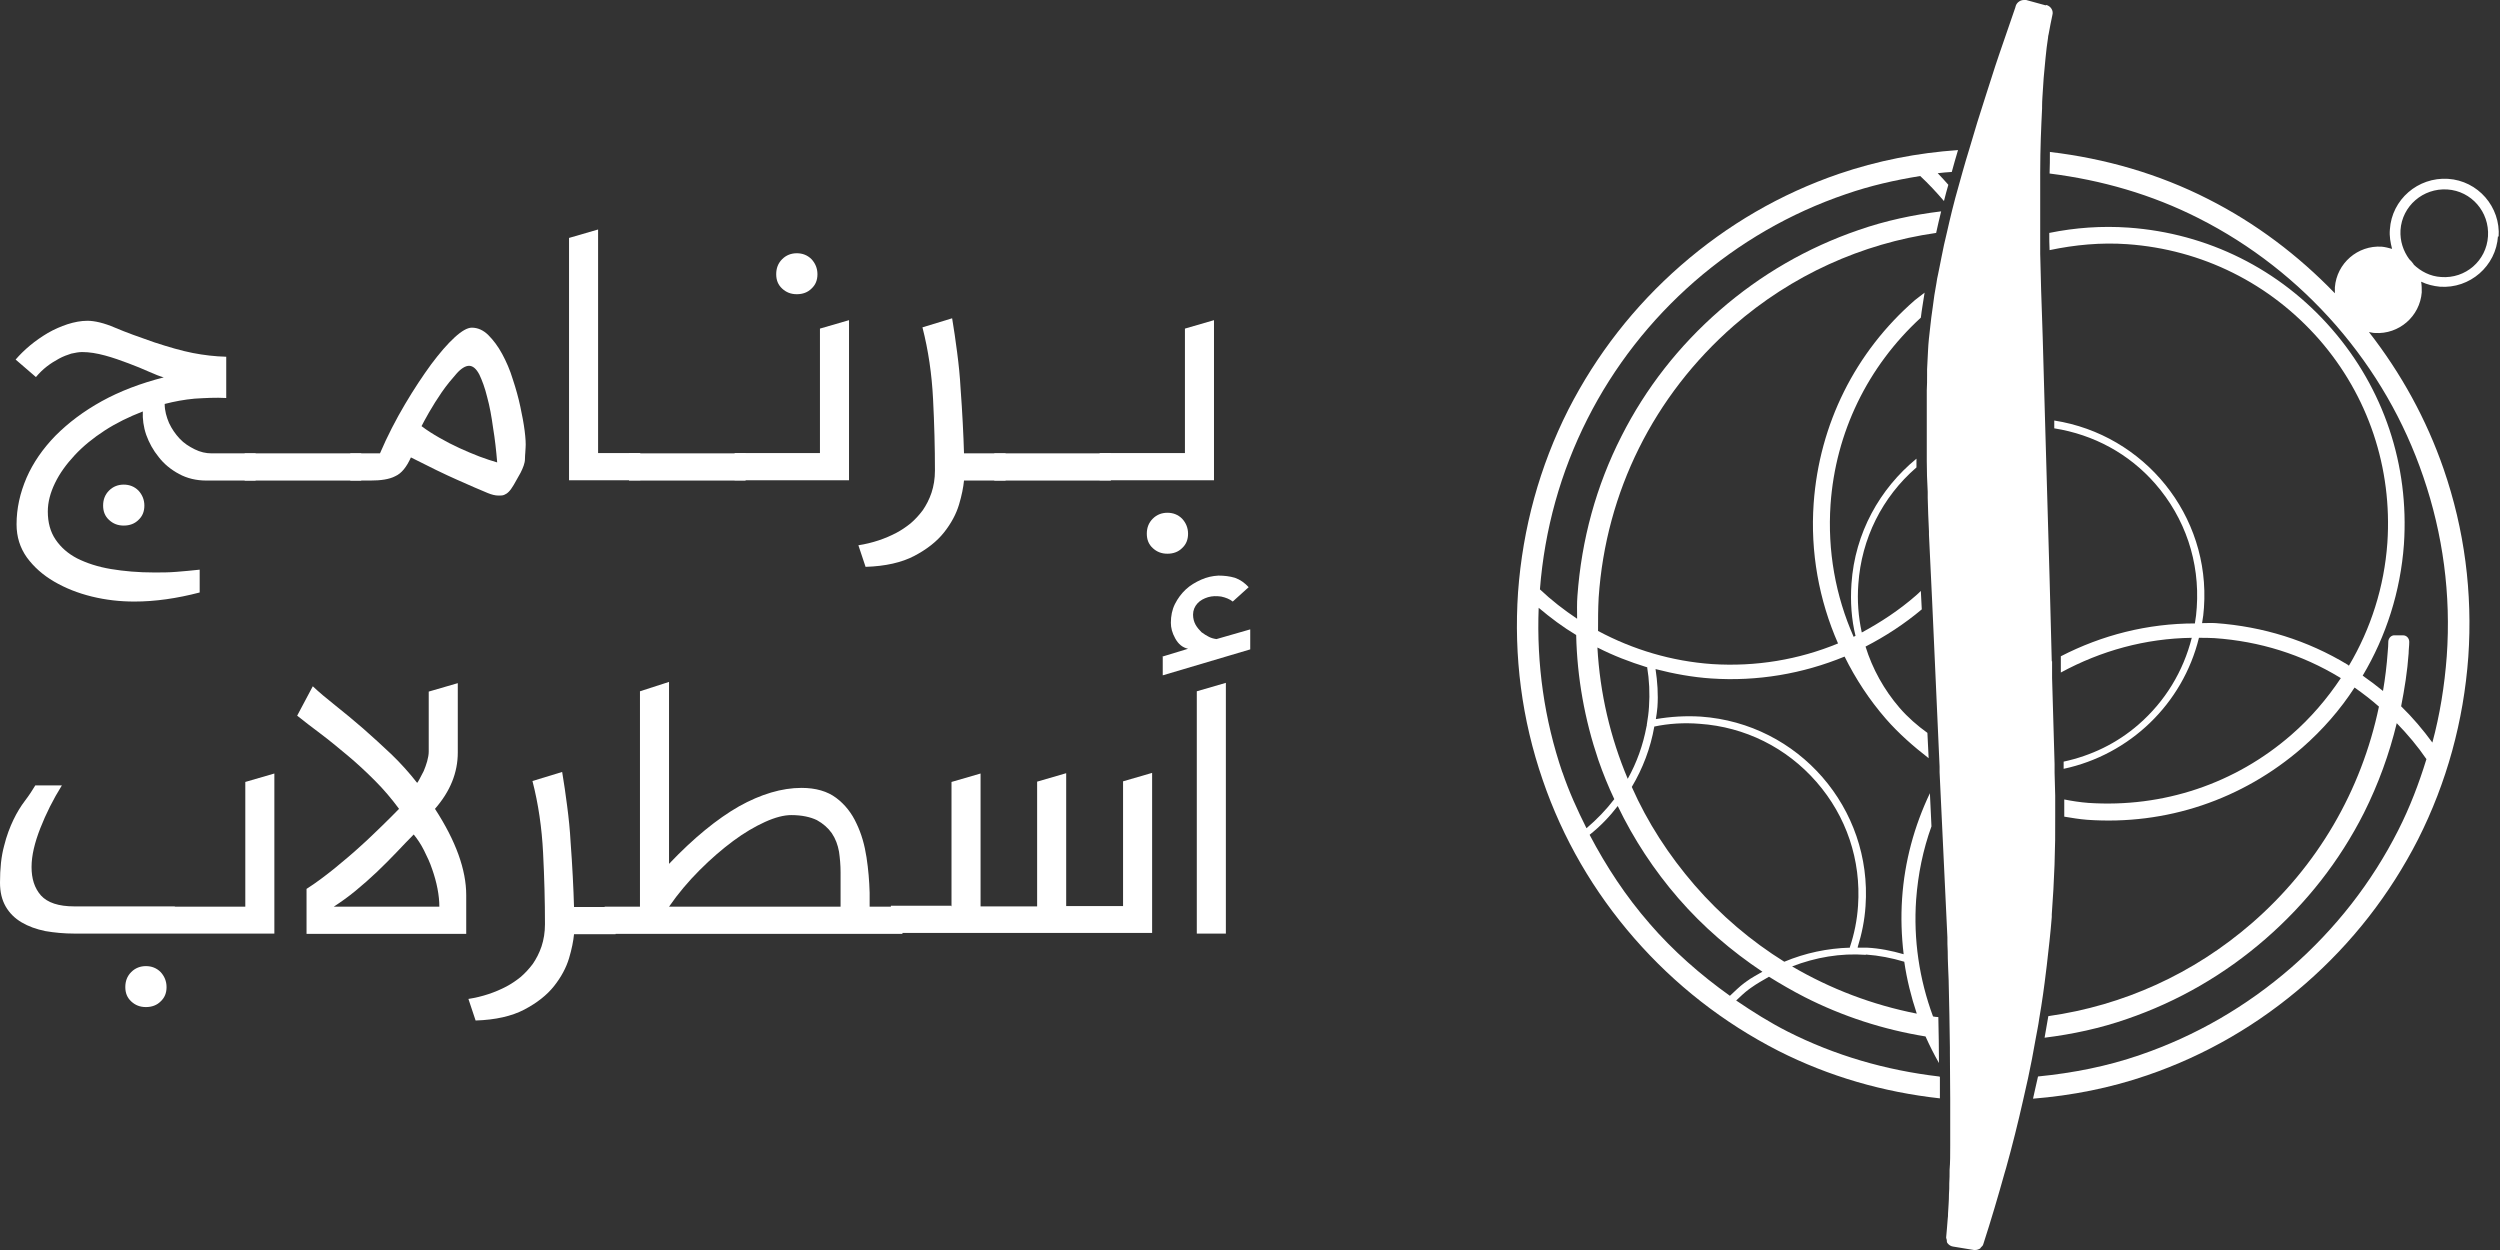 <?xml version="1.0" encoding="UTF-8"?>
<svg xmlns="http://www.w3.org/2000/svg" width="300" height="150" viewBox="0 0 300 150" fill="none">
  <rect x="0" y="0" width="300" height="150" fill="#333333" stroke="none"/>
  <path d="M27.148 47.761C25.874 47.687 24.636 47.761 23.361 47.837C22.124 47.949 20.924 48.174 19.762 48.474C19.762 49.3 19.986 50.05 20.286 50.763C20.624 51.476 21.036 52.076 21.561 52.639C22.086 53.202 22.686 53.577 23.361 53.915C24.036 54.252 24.711 54.402 25.386 54.402H30.673V57.666H24.786C23.549 57.666 22.461 57.404 21.486 56.879C20.511 56.353 19.686 55.678 19.049 54.853C18.374 54.027 17.887 53.127 17.549 52.189C17.212 51.213 17.099 50.275 17.137 49.375C15.487 50.013 13.949 50.763 12.562 51.663C11.175 52.564 9.975 53.539 8.962 54.627C7.95 55.715 7.162 56.803 6.6 57.967C6.037 59.13 5.737 60.255 5.737 61.381C5.737 62.694 6.037 63.819 6.675 64.757C7.312 65.695 8.175 66.446 9.262 67.009C10.387 67.571 11.737 68.022 13.312 68.284C14.887 68.547 16.612 68.697 18.524 68.697C19.387 68.697 20.249 68.697 21.149 68.622C22.049 68.547 22.986 68.472 23.961 68.359V71.098C21.224 71.811 18.637 72.186 16.124 72.186C14.399 72.186 12.712 71.999 11.024 71.586C9.337 71.173 7.837 70.573 6.487 69.785C5.137 68.997 4.05 68.022 3.225 66.896C2.4 65.733 1.987 64.42 1.987 62.919C1.987 61.006 2.4 59.167 3.187 57.329C3.975 55.528 5.137 53.84 6.675 52.264C8.212 50.725 10.05 49.337 12.224 48.137C14.399 46.936 16.874 45.998 19.649 45.285C19.236 45.173 18.637 44.948 17.887 44.61C17.137 44.272 16.312 43.935 15.412 43.597C14.512 43.259 13.574 42.922 12.599 42.659C11.624 42.396 10.725 42.246 9.862 42.246C9.487 42.246 9.037 42.321 8.55 42.434C8.062 42.584 7.575 42.772 7.087 43.034C6.6 43.297 6.112 43.597 5.625 43.972C5.137 44.347 4.687 44.797 4.312 45.248L1.875 43.147C2.362 42.584 2.925 42.021 3.6 41.458C4.275 40.896 4.987 40.408 5.737 39.958C6.525 39.507 7.312 39.17 8.1 38.907C8.925 38.645 9.712 38.494 10.499 38.494C11.362 38.494 12.487 38.757 13.799 39.32C15.112 39.883 16.687 40.445 18.524 41.083C20.249 41.646 21.786 42.096 23.136 42.359C24.486 42.621 25.799 42.772 27.148 42.809V47.837V47.761ZM12.374 60.668C12.374 59.955 12.599 59.355 13.087 58.867C13.574 58.379 14.174 58.154 14.849 58.154C15.524 58.154 16.124 58.379 16.612 58.867C17.062 59.355 17.324 59.955 17.324 60.668C17.324 61.381 17.099 61.944 16.612 62.394C16.162 62.844 15.562 63.069 14.849 63.069C14.137 63.069 13.574 62.844 13.087 62.394C12.599 61.944 12.374 61.381 12.374 60.668V60.668Z" fill="white"></path>
  <path d="M29.361 54.402H43.348V57.666H29.361V54.402Z" fill="white"></path>
  <path d="M63.071 53.727C63.071 54.102 62.996 54.552 62.996 55.078C62.996 55.565 62.771 56.128 62.471 56.728C62.134 57.329 61.871 57.817 61.646 58.192C61.421 58.567 61.234 58.83 61.046 59.017C60.859 59.205 60.672 59.317 60.484 59.392C60.297 59.467 60.072 59.467 59.809 59.467C59.434 59.467 58.984 59.355 58.534 59.167C57.634 58.792 56.397 58.267 54.897 57.592C53.359 56.916 51.522 56.016 49.31 54.89C48.785 56.053 48.185 56.804 47.435 57.141C46.722 57.516 45.71 57.666 44.435 57.666H42.035V54.402H45.597C46.497 52.301 47.51 50.35 48.597 48.512C49.685 46.673 50.734 45.098 51.747 43.709C52.759 42.359 53.697 41.271 54.559 40.483C55.422 39.695 56.097 39.32 56.622 39.32C57.334 39.32 58.009 39.62 58.609 40.22C59.209 40.821 59.772 41.571 60.259 42.471C60.746 43.372 61.196 44.385 61.534 45.51C61.909 46.636 62.209 47.724 62.434 48.775C62.659 49.825 62.846 50.801 62.959 51.701C63.071 52.602 63.109 53.277 63.071 53.727ZM59.659 55.453C59.547 54.102 59.397 52.714 59.172 51.363C58.984 49.975 58.759 48.737 58.459 47.649C58.197 46.561 57.859 45.66 57.522 44.948C57.147 44.235 56.734 43.897 56.284 43.897C55.872 43.897 55.347 44.197 54.784 44.835C54.222 45.473 53.622 46.186 53.022 47.049C52.459 47.874 51.934 48.7 51.484 49.487C51.035 50.275 50.734 50.838 50.584 51.138C51.222 51.626 51.934 52.076 52.722 52.526C53.509 52.977 54.297 53.389 55.122 53.764C55.947 54.14 56.734 54.477 57.522 54.778C58.309 55.078 59.022 55.303 59.659 55.49V55.453Z" fill="white"></path>
  <path d="M68.284 28.552L71.771 27.539V54.365H76.833V57.629H68.284V28.552Z" fill="white"></path>
  <path d="M75.483 54.402H89.47V57.666H75.483V54.402Z" fill="white"></path>
  <path d="M98.394 54.402V39.432L101.882 38.419V57.629H88.157V54.365H98.394V54.402ZM93.145 32.904C93.145 32.191 93.37 31.591 93.857 31.103C94.345 30.615 94.945 30.39 95.62 30.39C96.294 30.39 96.894 30.615 97.382 31.103C97.832 31.591 98.094 32.191 98.094 32.904C98.094 33.617 97.869 34.179 97.382 34.63C96.932 35.08 96.332 35.305 95.62 35.305C94.907 35.305 94.345 35.08 93.857 34.63C93.37 34.179 93.145 33.617 93.145 32.904Z" fill="white"></path>
  <path d="M114.256 38.194C114.481 39.507 114.668 40.858 114.856 42.284C115.043 43.709 115.193 45.173 115.268 46.598C115.381 48.024 115.456 49.412 115.531 50.763C115.606 52.076 115.643 53.314 115.681 54.402H120.668V57.666H115.681C115.606 58.454 115.418 59.43 115.081 60.555C114.743 61.681 114.143 62.806 113.281 63.894C112.418 64.983 111.218 65.921 109.719 66.708C108.219 67.496 106.269 67.947 103.869 68.022L103.006 65.433C104.694 65.17 106.231 64.645 107.581 63.932C108.144 63.632 108.706 63.257 109.269 62.806C109.794 62.356 110.281 61.831 110.731 61.231C111.144 60.63 111.518 59.917 111.781 59.13C112.043 58.342 112.193 57.441 112.193 56.466C112.193 53.727 112.118 50.875 111.968 47.911C111.818 44.91 111.406 42.059 110.694 39.282L114.256 38.194V38.194Z" fill="white"></path>
  <path d="M119.318 54.402H133.305V57.666H119.318V54.402V54.402Z" fill="white"></path>
  <path d="M142.192 54.402V39.432L145.679 38.419V57.629H131.955V54.365H142.192V54.402ZM137.617 64.045C137.617 63.332 137.842 62.732 138.33 62.244C138.817 61.756 139.417 61.531 140.092 61.531C140.767 61.531 141.367 61.756 141.854 62.244C142.304 62.732 142.567 63.332 142.567 64.045C142.567 64.758 142.342 65.32 141.854 65.771C141.404 66.221 140.804 66.446 140.092 66.446C139.38 66.446 138.817 66.221 138.33 65.771C137.842 65.32 137.617 64.758 137.617 64.045Z" fill="white"></path>
  <path d="M20.924 108.804H29.436V93.834L32.923 92.821V112.031H8.962C7.687 112.031 6.525 111.918 5.437 111.731C4.35 111.506 3.412 111.168 2.587 110.68C1.762 110.193 1.125 109.555 0.675 108.767C0.225 107.979 0 107.041 0 105.915C0 104.227 0.15 102.764 0.487 101.526C0.787 100.288 1.2 99.237 1.612 98.374C2.025 97.511 2.512 96.723 3 96.085C3.487 95.448 3.9 94.81 4.237 94.247H7.425C6.375 95.936 5.512 97.661 4.837 99.387C4.162 101.113 3.787 102.651 3.787 104.04C3.787 105.428 4.125 106.553 4.912 107.454C5.7 108.317 7.012 108.767 8.924 108.767H21.036L20.924 108.804ZM15.037 118.447C15.037 117.734 15.262 117.134 15.749 116.646C16.237 116.158 16.837 115.933 17.512 115.933C18.186 115.933 18.786 116.158 19.274 116.646C19.724 117.134 19.986 117.734 19.986 118.447C19.986 119.16 19.761 119.722 19.274 120.173C18.824 120.623 18.224 120.848 17.512 120.848C16.799 120.848 16.237 120.623 15.749 120.173C15.262 119.722 15.037 119.16 15.037 118.447Z" fill="white"></path>
  <path d="M37.535 82.353C38.285 83.066 39.185 83.817 40.273 84.68C41.36 85.543 42.447 86.443 43.572 87.418C44.697 88.394 45.822 89.445 46.985 90.532C48.11 91.621 49.122 92.746 50.059 93.947C50.134 93.872 50.209 93.722 50.359 93.459C50.509 93.196 50.659 92.896 50.847 92.521C50.997 92.146 51.147 91.771 51.259 91.358C51.372 90.945 51.447 90.532 51.447 90.195V82.991L54.934 81.978V90.307C54.934 92.709 54.034 94.96 52.197 97.061C54.709 100.925 55.947 104.377 55.947 107.416V112.068H36.785V106.666C37.91 105.953 38.998 105.127 40.123 104.227C41.21 103.326 42.26 102.464 43.235 101.563C44.21 100.7 45.072 99.837 45.897 99.049C46.722 98.261 47.36 97.586 47.885 97.061C47.022 95.898 46.085 94.772 44.997 93.684C43.91 92.596 42.822 91.583 41.697 90.645C40.572 89.707 39.485 88.807 38.435 88.019C37.385 87.231 36.448 86.518 35.66 85.88L37.535 82.353V82.353ZM52.722 108.804C52.722 108.129 52.647 107.416 52.497 106.628C52.347 105.84 52.122 105.052 51.859 104.302C51.597 103.514 51.259 102.801 50.884 102.051C50.509 101.3 50.097 100.7 49.647 100.137C49.01 100.775 48.334 101.488 47.585 102.276C46.835 103.064 46.047 103.852 45.222 104.64C44.397 105.427 43.535 106.178 42.672 106.891C41.81 107.604 40.91 108.241 40.047 108.804H52.722Z" fill="white"></path>
  <path d="M67.459 92.634C67.684 93.947 67.871 95.297 68.058 96.723C68.246 98.149 68.396 99.612 68.471 101.038C68.584 102.464 68.659 103.852 68.734 105.202C68.808 106.516 68.846 107.754 68.883 108.842H73.871V112.106H68.883C68.808 112.894 68.621 113.869 68.284 114.995C67.946 116.12 67.346 117.246 66.484 118.334C65.621 119.422 64.421 120.36 62.921 121.148C61.421 121.936 59.471 122.386 57.072 122.461L56.209 119.872C57.897 119.61 59.434 119.084 60.784 118.372C61.346 118.071 61.909 117.696 62.471 117.246C62.996 116.796 63.484 116.27 63.934 115.67C64.346 115.07 64.721 114.357 64.984 113.569C65.246 112.781 65.396 111.881 65.396 110.905C65.396 108.166 65.321 105.315 65.171 102.351C65.021 99.35 64.609 96.498 63.896 93.722L67.459 92.634V92.634Z" fill="white"></path>
  <path d="M76.796 108.804V82.954L80.283 81.828V103.664C83.245 100.55 86.058 98.261 88.682 96.761C91.307 95.297 93.82 94.547 96.182 94.547C97.907 94.547 99.294 94.96 100.344 95.748C101.394 96.535 102.219 97.586 102.782 98.824C103.381 100.062 103.756 101.413 103.981 102.876C104.206 104.339 104.319 105.765 104.356 107.116V108.804H108.294V112.068H72.558V108.804H76.833H76.796ZM100.869 108.804V104.677C100.869 103.814 100.794 102.989 100.682 102.201C100.532 101.375 100.269 100.663 99.819 99.987C99.369 99.349 98.769 98.824 98.019 98.411C97.232 98.036 96.219 97.811 94.945 97.811C94.082 97.811 93.032 98.074 91.795 98.636C90.557 99.199 89.282 99.95 87.97 100.925C86.657 101.901 85.308 103.064 83.958 104.414C82.608 105.765 81.37 107.228 80.283 108.804H100.907H100.869Z" fill="white"></path>
  <path d="M114.181 108.804V93.834L117.668 92.821V108.767H124.455V93.797L127.942 92.784V108.729H134.767V93.759L138.254 92.746V111.956H106.906V108.692H114.143L114.181 108.804Z" fill="white"></path>
  <path d="M139.492 78.79L142.566 77.852C141.891 77.701 141.404 77.289 141.029 76.613C140.654 75.938 140.504 75.338 140.504 74.737C140.504 73.912 140.654 73.162 140.991 72.486C141.329 71.811 141.779 71.211 142.304 70.723C142.829 70.235 143.466 69.86 144.141 69.56C144.816 69.26 145.491 69.11 146.204 69.072C146.916 69.072 147.554 69.147 148.191 69.335C148.829 69.56 149.353 69.935 149.841 70.46L147.929 72.186C147.554 71.886 147.066 71.698 146.541 71.586C145.979 71.511 145.491 71.511 144.966 71.661C144.479 71.811 144.029 72.036 143.691 72.411C143.354 72.787 143.166 73.237 143.166 73.762C143.166 74.212 143.279 74.625 143.466 74.963C143.654 75.3 143.916 75.6 144.179 75.863C144.479 76.088 144.779 76.276 145.079 76.426C145.379 76.576 145.679 76.651 145.979 76.689L150.028 75.525V77.927L139.529 81.041V78.715L139.492 78.79ZM143.616 82.954L147.104 81.941V112.031H143.616V82.917V82.954Z" fill="white"></path>
  <path d="M245.463 0.638L243.138 0C243.138 0 242.95 0 242.875 0C242.463 0 242.05 0.263 241.9 0.675C241.9 0.75 241.825 0.863 241.825 0.938C241.15 2.926 240.513 4.765 239.875 6.603C239.575 7.504 239.275 8.367 239.013 9.23C238.788 9.942 238.563 10.655 238.338 11.331C237.588 13.619 236.913 15.833 236.313 17.896C236.051 18.797 235.751 19.697 235.526 20.56C235.376 21.123 235.226 21.648 235.076 22.174C234.776 23.224 234.476 24.312 234.251 25.25C234.026 26.151 233.838 26.976 233.651 27.801C233.388 28.852 233.163 29.902 232.976 30.878C232.826 31.591 232.713 32.266 232.563 32.941C232.488 33.279 232.413 33.617 232.376 33.955C232.188 34.968 232.038 35.905 231.926 36.881C231.813 37.669 231.701 38.457 231.626 39.245C231.513 40.22 231.401 41.158 231.363 42.096C231.326 42.771 231.288 43.522 231.251 44.31C231.251 44.535 231.251 44.797 231.251 45.023C231.251 45.623 231.251 46.223 231.213 46.861C231.213 47.161 231.213 47.499 231.213 47.799C231.213 48.437 231.213 49.075 231.213 49.787C231.213 50.125 231.213 50.463 231.213 50.838C231.213 51.738 231.213 52.676 231.213 53.652C231.213 54.177 231.213 54.74 231.213 55.303C231.213 56.503 231.251 57.741 231.326 59.017C231.326 59.242 231.326 59.467 231.326 59.73C231.363 61.043 231.401 62.394 231.476 63.782C231.476 63.894 231.476 64.044 231.476 64.157L231.851 71.999L232.038 76.126L232.751 91.996V92.671L233.688 112.481C233.688 113.044 233.688 113.569 233.726 114.132C233.726 115.333 233.801 116.496 233.838 117.621C233.913 120.473 233.951 123.174 233.988 125.688C233.988 125.875 233.988 126.101 233.988 126.326C233.988 128.277 234.026 130.153 234.026 131.878C234.026 133.642 234.026 135.218 234.026 136.718C234.026 136.981 234.026 137.244 234.026 137.506C234.026 138.519 234.026 139.495 233.951 140.395C233.951 140.958 233.951 141.483 233.913 142.009C233.913 142.459 233.913 142.871 233.876 143.284C233.876 144.11 233.801 144.897 233.763 145.648C233.763 145.835 233.763 146.023 233.726 146.248C233.651 147.074 233.613 147.824 233.538 148.499C233.538 148.612 233.613 148.724 233.613 148.799C233.613 148.949 233.613 149.1 233.726 149.212C233.876 149.4 234.101 149.55 234.363 149.587L236.876 150C236.876 150 236.988 150 237.026 150C237.251 150 237.438 149.925 237.626 149.812C237.626 149.812 237.663 149.737 237.701 149.7C237.813 149.587 237.963 149.475 238 149.287C238.938 146.398 239.763 143.584 240.55 140.77C240.625 140.545 240.663 140.358 240.738 140.133C241.488 137.431 242.163 134.73 242.763 132.066C242.95 131.166 243.175 130.303 243.363 129.402C243.7 127.826 244 126.288 244.263 124.75C244.413 123.887 244.6 123.062 244.713 122.199C245.05 120.248 245.313 118.372 245.538 116.458C245.538 116.271 245.613 116.046 245.613 115.858C245.838 113.907 246.063 111.956 246.212 110.043C246.212 109.93 246.212 109.817 246.212 109.742C246.512 105.728 246.662 101.751 246.625 97.886C246.625 97.099 246.625 96.273 246.625 95.485L246.55 92.709V92.559V91.696L246.25 81.341V79.352H246.212L245.95 69.372L245.388 49.825L245.125 40.483C245.05 38.532 245.013 36.693 244.938 34.892C244.9 33.354 244.863 31.928 244.825 30.465C244.825 30.428 244.825 30.353 244.825 30.315C244.825 29.64 244.825 28.927 244.825 28.252C244.825 27.201 244.825 26.188 244.825 25.213C244.825 24.35 244.825 23.524 244.825 22.699C244.825 22.023 244.825 21.311 244.825 20.673C244.825 17.821 244.938 15.308 245.05 13.019C245.05 12.944 245.05 12.831 245.05 12.756C245.05 12.006 245.125 11.256 245.163 10.543C245.2 9.717 245.275 8.929 245.35 8.179C245.388 7.766 245.425 7.354 245.463 6.978C245.538 6.116 245.65 5.29 245.763 4.54C245.763 4.39 245.8 4.24 245.838 4.09C245.988 3.264 246.138 2.476 246.288 1.801C246.437 1.276 246.1 0.75 245.575 0.6L245.463 0.638Z" fill="white"></path>
  <path d="M299.834 28.439C300.097 24.837 297.359 21.686 293.76 21.461C290.16 21.236 287.01 23.937 286.785 27.539C286.71 28.364 286.86 29.115 287.048 29.865C286.635 29.752 286.223 29.64 285.81 29.602C282.923 29.415 280.41 31.591 280.185 34.48C280.185 34.742 280.185 34.968 280.185 35.193C275.761 30.615 270.698 26.788 264.999 23.899C259.037 20.86 252.625 19.022 245.987 18.234C245.987 19.097 245.987 19.922 245.95 20.823C252.212 21.611 258.212 23.337 263.836 26.188C270.136 29.377 275.686 33.729 280.335 39.057C284.985 44.422 288.51 50.5 290.797 57.216C293.16 64.12 294.135 71.361 293.61 78.752C293.347 82.279 292.785 85.768 291.885 89.107C290.76 87.569 289.522 86.106 288.135 84.755C288.547 82.654 288.885 80.553 289.035 78.414C289.035 77.964 289.11 77.514 289.11 77.026C289.11 76.613 288.81 76.238 288.36 76.238H287.385C286.973 76.201 286.635 76.538 286.598 76.951C286.598 77.401 286.56 77.814 286.523 78.264C286.41 79.84 286.223 81.378 285.96 82.916C285.173 82.279 284.385 81.678 283.523 81.078C286.335 76.351 288.06 70.986 288.472 65.32C289.11 55.828 286.073 46.673 279.81 39.47C273.586 32.304 264.924 27.989 255.437 27.314C252.212 27.089 249.025 27.314 245.912 27.951C245.912 28.627 245.912 29.34 245.95 30.015C248.987 29.377 252.1 29.077 255.287 29.302C264.249 29.94 272.386 33.992 278.311 40.745C284.198 47.499 287.085 56.166 286.485 65.133C286.11 70.423 284.498 75.45 281.873 79.877C281.835 79.877 281.76 79.802 281.723 79.765C276.886 76.838 271.561 75.188 265.899 74.775C265.336 74.737 264.811 74.775 264.249 74.775C264.361 74.175 264.436 73.537 264.474 72.936C265.261 61.831 257.312 52.151 246.512 50.463V51.401C251.237 52.151 255.474 54.44 258.624 58.041C262.224 62.169 263.986 67.421 263.611 72.899C263.574 73.537 263.499 74.175 263.386 74.812C257.724 74.812 252.25 76.201 247.3 78.752V80.703C252.137 78.077 257.462 76.613 263.011 76.538C261.999 80.553 259.824 84.155 256.637 86.931C254.012 89.22 250.937 90.683 247.637 91.396V92.259C255.549 90.57 261.924 84.492 263.874 76.538C264.511 76.538 265.111 76.538 265.749 76.576C271.148 76.951 276.211 78.527 280.785 81.303C280.823 81.303 280.86 81.378 280.898 81.378C279.248 83.854 277.261 86.181 274.973 88.169C268.224 94.059 259.562 96.948 250.6 96.348C249.625 96.273 248.65 96.123 247.712 95.936C247.712 96.611 247.712 97.286 247.712 97.999C248.612 98.149 249.512 98.299 250.45 98.374C259.937 99.049 269.086 95.973 276.286 89.707C278.723 87.569 280.823 85.168 282.548 82.504C283.56 83.217 284.535 83.967 285.473 84.792C283.373 94.847 278.123 103.927 270.211 110.793C263.199 116.871 254.799 120.66 245.8 121.936C245.65 122.799 245.5 123.662 245.35 124.525C248.687 124.112 252.025 123.399 255.249 122.274C261.362 120.173 266.949 116.946 271.861 112.669C276.773 108.392 280.748 103.327 283.673 97.549C285.398 94.097 286.71 90.495 287.61 86.781C288.922 88.132 290.122 89.557 291.172 91.096C290.272 94.022 289.185 96.873 287.797 99.612C284.61 105.915 280.26 111.468 274.936 116.121C269.574 120.773 263.499 124.3 256.824 126.588C252.812 127.976 248.725 128.764 244.563 129.177C244.375 130.04 244.15 130.94 243.963 131.841C248.612 131.466 253.225 130.565 257.687 129.027C264.699 126.626 271.073 122.911 276.661 118.034C282.248 113.157 286.785 107.341 290.16 100.738C293.61 93.909 295.635 86.518 296.197 78.827C296.722 71.136 295.747 63.557 293.235 56.278C291.172 50.313 288.135 44.797 284.273 39.845C284.498 39.883 284.76 39.958 284.985 39.958C287.872 40.145 290.385 37.969 290.61 35.08C290.61 34.63 290.61 34.217 290.535 33.804C291.247 34.142 291.997 34.33 292.785 34.405C296.384 34.667 299.534 31.928 299.759 28.327L299.834 28.439ZM289.635 31.703C289.485 31.478 289.297 31.291 289.11 31.103C288.397 30.128 287.985 28.927 288.06 27.614C288.247 24.725 290.76 22.549 293.685 22.736C296.572 22.924 298.747 25.438 298.559 28.364C298.372 31.291 295.86 33.467 292.935 33.242C291.622 33.167 290.497 32.566 289.635 31.741V31.703Z" fill="white"></path>
  <path d="M232.676 129.177C226.301 128.427 220.189 126.663 214.489 123.774C212.352 122.686 210.327 121.411 208.34 120.06C208.827 119.61 209.314 119.122 209.877 118.709C209.952 118.634 210.064 118.597 210.139 118.522C210.814 118.034 211.564 117.621 212.277 117.209C213.664 118.071 215.089 118.897 216.552 119.647C221.126 121.973 226.001 123.549 231.063 124.375C231.551 125.463 232.076 126.513 232.676 127.564C232.676 125.8 232.638 123.962 232.601 122.048C232.376 122.048 232.151 122.011 231.963 121.973C230.313 117.509 229.601 112.744 229.938 107.941C230.163 104.902 230.763 101.976 231.776 99.162L231.588 95.185C229.713 99.124 228.551 103.364 228.251 107.829C228.101 110.08 228.176 112.294 228.438 114.507C227.013 114.094 225.551 113.794 224.051 113.719C223.676 113.719 223.301 113.719 222.926 113.719C222.926 113.719 222.926 113.682 222.926 113.644C223.414 112.068 223.751 110.455 223.864 108.729C224.689 96.986 215.839 86.818 204.102 85.993C202.265 85.88 200.465 85.993 198.703 86.293C198.778 85.805 198.853 85.355 198.89 84.867C199.003 83.329 198.89 81.791 198.665 80.29C200.84 80.853 203.09 81.266 205.34 81.416C210.889 81.791 216.327 80.853 221.351 78.789C222.664 81.453 224.314 83.967 226.301 86.255C227.838 88.019 229.601 89.557 231.438 90.983L231.288 87.944C230.088 87.081 228.963 86.106 227.951 84.942C226.076 82.766 224.689 80.252 223.864 77.589C226.264 76.351 228.513 74.887 230.613 73.124L230.501 70.91C230.313 71.098 230.126 71.285 229.901 71.473C227.876 73.237 225.701 74.662 223.414 75.9C223.001 74.024 222.851 72.073 223.001 70.085C223.376 64.645 225.851 59.655 229.976 56.09C229.976 55.715 229.976 55.378 229.976 55.04C225.589 58.642 222.589 63.932 222.176 70.047C222.026 72.224 222.176 74.325 222.664 76.313C222.589 76.313 222.514 76.388 222.439 76.426C220.264 71.511 219.289 66.108 219.664 60.555C220.264 51.888 224.126 43.972 230.501 38.119C230.613 37.144 230.801 36.13 230.951 35.117C230.576 35.418 230.163 35.718 229.788 36.018C222.626 42.246 218.314 50.913 217.639 60.405C217.227 66.258 218.276 71.998 220.564 77.213C215.839 79.165 210.702 80.027 205.452 79.69C200.615 79.352 195.965 77.964 191.765 75.713C191.765 74.362 191.765 73.049 191.84 71.698C192.703 59.017 198.478 47.461 208.04 39.094C215.014 33.016 223.414 29.227 232.338 27.951C232.526 27.088 232.713 26.263 232.938 25.363C229.563 25.775 226.226 26.488 223.001 27.614C216.889 29.715 211.302 32.941 206.39 37.218C201.477 41.496 197.503 46.561 194.578 52.339C191.541 58.304 189.778 64.757 189.291 71.511C189.216 72.411 189.253 73.312 189.253 74.249C187.678 73.199 186.178 72.036 184.791 70.723C185.353 63.519 187.266 56.653 190.491 50.275C193.678 43.972 198.028 38.419 203.352 33.767C208.715 29.114 214.789 25.588 221.501 23.299C224.426 22.286 227.388 21.611 230.426 21.123C231.438 22.061 232.376 23.074 233.276 24.125C233.426 23.487 233.613 22.849 233.801 22.174C233.388 21.723 232.976 21.235 232.526 20.785C233.088 20.71 233.651 20.673 234.213 20.635C234.438 19.772 234.701 18.909 234.963 18.009C230.088 18.347 225.289 19.285 220.676 20.86C213.664 23.262 207.29 26.976 201.702 31.853C196.115 36.731 191.578 42.546 188.203 49.15C184.753 55.978 182.729 63.369 182.166 71.06C181.641 78.752 182.616 86.331 185.128 93.609C187.528 100.625 191.241 107.003 196.115 112.594C200.99 118.184 206.802 122.724 213.402 126.1C219.476 129.177 226.001 131.053 232.788 131.803C232.788 130.94 232.788 130.115 232.788 129.215L232.676 129.177ZM223.901 114.545C225.476 114.657 227.013 114.957 228.513 115.408C228.813 117.509 229.338 119.61 230.013 121.636C224.689 120.585 219.664 118.672 215.052 115.97C217.864 114.882 220.864 114.357 223.901 114.582V114.545ZM198.478 87.194C200.24 86.818 202.077 86.706 203.952 86.856C209.389 87.231 214.377 89.707 217.976 93.834C221.576 97.961 223.339 103.214 222.964 108.692C222.851 110.418 222.514 112.068 221.989 113.644C221.989 113.644 221.989 113.682 221.989 113.719C219.289 113.794 216.627 114.357 214.114 115.408C210.139 112.931 206.502 109.855 203.352 106.216C200.24 102.614 197.69 98.674 195.815 94.435C197.128 92.221 198.065 89.782 198.515 87.194H198.478ZM197.653 80.027C197.915 81.603 197.99 83.216 197.878 84.83C197.84 85.543 197.728 86.255 197.615 86.968C197.615 87.043 197.615 87.118 197.578 87.194C197.165 89.407 196.415 91.508 195.328 93.459C193.228 88.469 191.99 83.179 191.69 77.701C193.603 78.677 195.553 79.427 197.615 80.065L197.653 80.027ZM187.491 92.709C185.316 86.331 184.378 79.69 184.641 72.936C186.066 74.137 187.566 75.263 189.141 76.201C189.253 81.303 190.153 86.331 191.803 91.208C192.365 92.821 193.003 94.397 193.715 95.898C192.74 97.174 191.616 98.337 190.378 99.387C189.291 97.211 188.278 94.997 187.491 92.671V92.709ZM197.953 110.83C195.103 107.566 192.74 103.964 190.753 100.175C192.028 99.162 193.153 97.999 194.128 96.723C196.04 100.7 198.478 104.415 201.402 107.791C204.365 111.206 207.777 114.132 211.489 116.608C210.852 116.983 210.177 117.321 209.577 117.771C209.502 117.846 209.427 117.884 209.314 117.959C208.715 118.409 208.152 118.972 207.59 119.497C204.065 116.983 200.802 114.132 197.915 110.793L197.953 110.83Z" fill="white"></path>
</svg>
